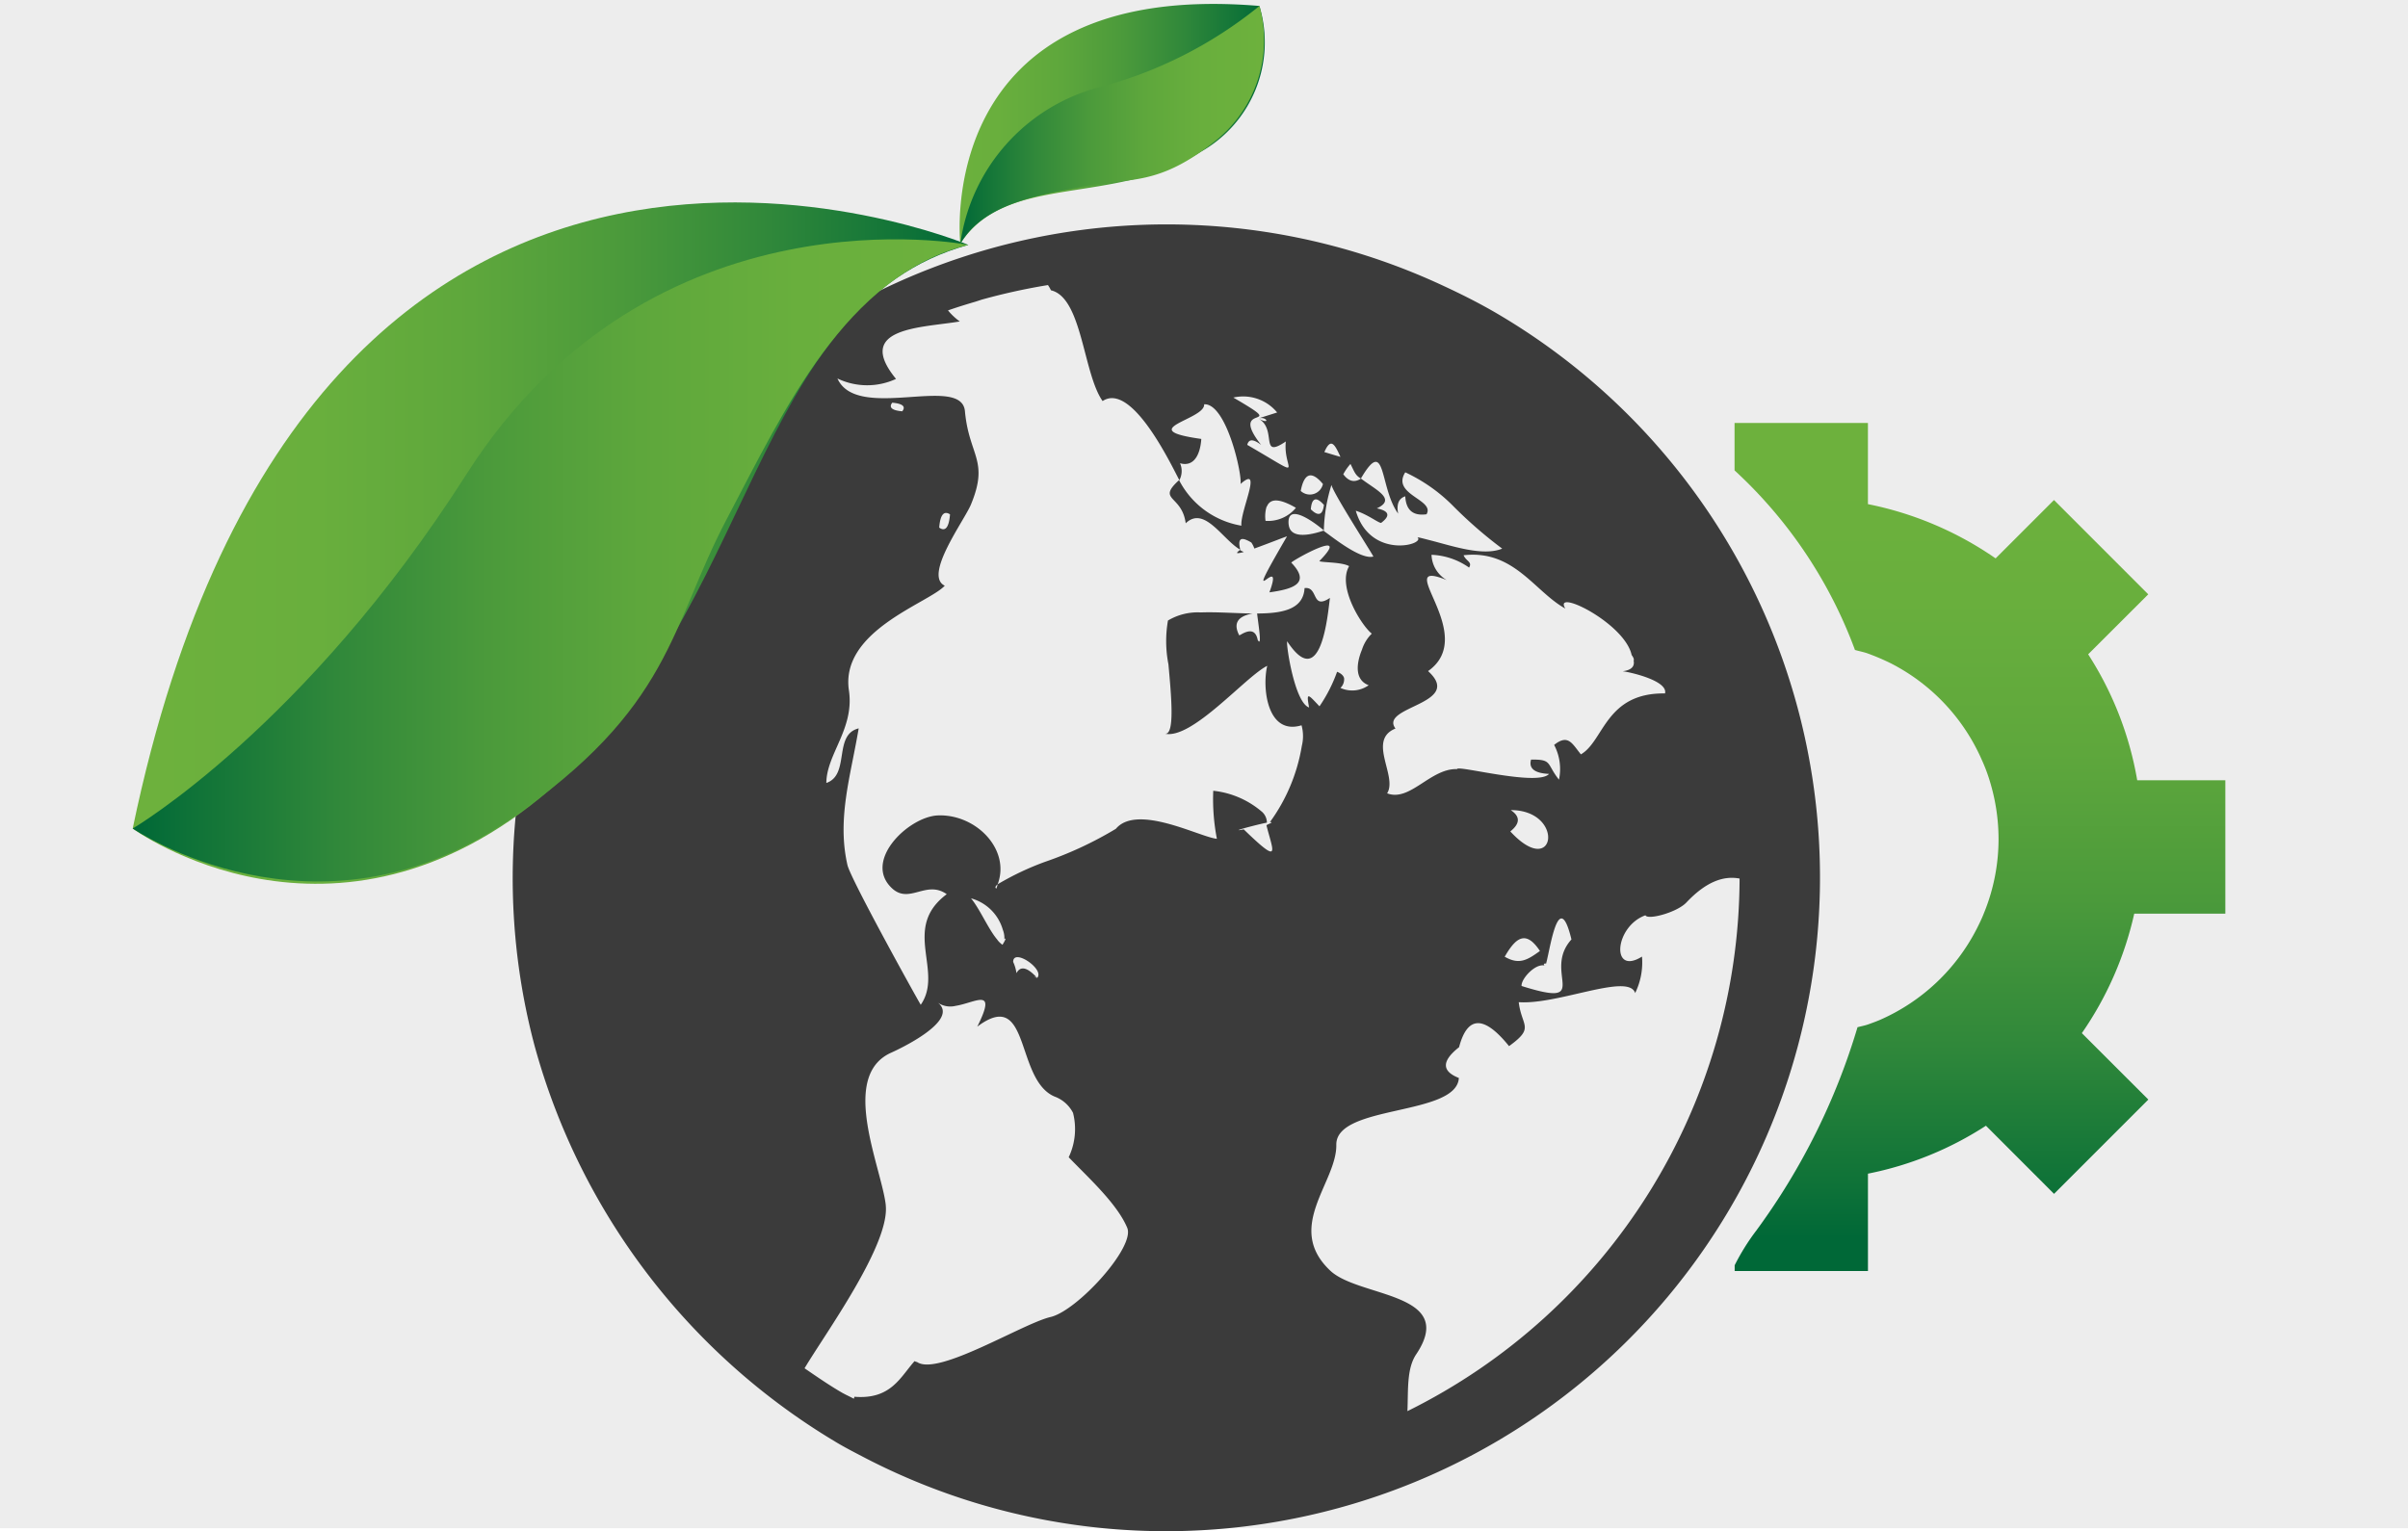 <svg xmlns="http://www.w3.org/2000/svg" xmlns:xlink="http://www.w3.org/1999/xlink" width="241" height="153.313" viewBox="0 0 241 153.313">
  <defs>
    <linearGradient id="linear-gradient" x1="0.5" y1="0.958" x2="0.5" y2="0.023" gradientUnits="objectBoundingBox">
      <stop offset="0" stop-color="#006837"/>
      <stop offset="0.064" stop-color="#0e7238"/>
      <stop offset="0.242" stop-color="#30883a"/>
      <stop offset="0.424" stop-color="#4b9a3b"/>
      <stop offset="0.608" stop-color="#5ea73c"/>
      <stop offset="0.798" stop-color="#69af3d"/>
      <stop offset="1" stop-color="#6db13d"/>
    </linearGradient>
    <linearGradient id="linear-gradient-2" x1="1" y1="0.5" x2="0.022" y2="0.5" xlink:href="#linear-gradient"/>
    <linearGradient id="linear-gradient-3" x1="0" y1="0.5" x2="1" y2="0.5" xlink:href="#linear-gradient"/>
    <linearGradient id="linear-gradient-4" x1="1" y1="0.5" x2="0" y2="0.5" xlink:href="#linear-gradient"/>
    <linearGradient id="linear-gradient-5" x1="0" y1="0.5" x2="1" y2="0.5" xlink:href="#linear-gradient"/>
  </defs>
  <g id="RSE_LOGO" data-name="RSE LOGO" transform="translate(-840 -1270)">
    <rect id="Rectangle_78" data-name="Rectangle 78" width="241" height="153" transform="translate(840 1270)" fill="#ededed"/>
    <g id="groupe_transatlantic_rse" transform="translate(853.281 1270.395)">
      <path id="Tracé_1540" data-name="Tracé 1540" d="M136.918,72.1V58.747H128.1a33.781,33.781,0,0,0-4.91-12.612l6.015-6.006-9.435-9.44-5.843,5.843A34.145,34.145,0,0,0,101.148,31.1V22.975H87.8v4.747A46.171,46.171,0,0,1,99.851,45.7c.422.126.869.2,1.278.351a22.965,22.965,0,0,1,2.292.977,19.759,19.759,0,0,1,9.146,9.727,16.121,16.121,0,0,1,.754,1.994,19.828,19.828,0,0,1,.9,5.87,19.587,19.587,0,0,1-1.481,7.477c-.2.509-.44,1-.688,1.492a19.8,19.8,0,0,1-9.692,9.144c-.391.168-.8.314-1.209.462-.338.115-.7.183-1.046.276a66.282,66.282,0,0,1-10.134,20.361,22.135,22.135,0,0,0-2.16,3.469v.575h13.34V98.13a33.727,33.727,0,0,0,11.808-4.8l6.816,6.822,9.437-9.44-6.654-6.65A34,34,0,0,0,127.8,72.1Z" transform="translate(72.519 18.976)" fill="url(#linear-gradient)"/>
      <path id="Tracé_1541" data-name="Tracé 1541" d="M23.02,94.327A66.746,66.746,0,0,0,53.437,134.15c.84.489,1.7.931,2.567,1.384A65.457,65.457,0,0,0,119.182,20.917c-1.709-.991-3.469-1.873-5.255-2.7A65.448,65.448,0,0,0,23.02,94.327Zm120.6-16.746A59.672,59.672,0,0,1,110.376,130.9c.09-2.08-.089-4.269.886-5.7,4.145-6.208-5.752-5.66-8.609-8.365-4.605-4.338.666-8.834.606-12.6-.046-4.043,12.051-2.852,12.265-6.692-1.74-.681-1.722-1.705.022-3.08.831-3.164,2.494-3.212,5-.106,2.613-1.886,1.26-1.946.971-4.4,3.933.278,11.005-2.964,11.651-.913a6.969,6.969,0,0,0,.685-3.652c-3.139,1.967-2.757-3.026.345-4.134.214.493,3.115-.265,4.083-1.265C140.3,77.846,142.062,77.282,143.625,77.582Zm-40.817-39.5c-.48-.029,4.174,7.147,4.163,7.262-1.278.349-4.108-1.967-4.954-2.556a16.4,16.4,0,0,1,.791-4.705Zm-4.313,4.07c-.285-2.719,3.623.637,3.522.586C101.191,43.016,98.673,43.8,98.494,42.149Zm22.218,28.576c5.505,0,4.492,7.054-.033,2.135C121.658,72.078,121.686,71.364,120.713,70.725ZM121.8,88.336c-.066-.7,1.406-2.343,2.374-2.032-.422-.128.252-.442,0,0,.365-.635,1.236-8.348,2.618-2.628C123.806,86.976,129.081,90.628,121.8,88.336Zm1.839-3.506c-1.278.922-2.083,1.41-3.526.575C121.206,83.507,122.219,82.683,123.638,84.831ZM132.817,55.2c.234.32.243.469.2.562.119.592-.237.955-1.1,1.066.67.069,4.565.933,4.24,2.219-5.958-.082-6.1,4.764-8.418,6.1-.865-1.055-1.267-2.078-2.679-.946a5.167,5.167,0,0,1,.484,3.48c-1.278-1.607-.634-2.043-2.794-2.009q-.376,1.331,1.8,1.432c-1.127,1.278-9.3-.928-9.2-.482-2.671-.091-4.715,3.312-7.006,2.425,1.077-1.705-2.032-5.33.838-6.486-1.685-2.229,6.913-2.434,3.261-5.75,5.2-3.672-3.844-11.423,1.866-9.115a3.035,3.035,0,0,1-1.521-2.527,6.961,6.961,0,0,1,3.758,1.278c.356-.572-.31-.645-.548-1.234,5.038-.581,7.1,3.641,10.18,5.335C124.889,48.448,132.127,51.993,132.817,55.2ZM104.675,36.07c.394.774.482,1.143,1.043,1.461,2.556-4.355,1.826.895,3.732,3.517-.183-.94.049-1.521.71-1.738.073,1.393.787,1.985,2.127,1.8.873-1.477-3.55-1.952-2.127-4.2a16.6,16.6,0,0,1,4.695,3.274,44.007,44.007,0,0,0,5.007,4.366c-1.915.785-4.93-.25-7.207-.833-.453-.113-.913-.248-1.278-.307.875.73-4.727,2.292-6.168-2.653,1.2.383,2.107,1.125,2.525,1.223.962-.718.829-1.2-.418-1.461,1.988-.924-.049-1.813-1.59-2.984-.65.435-1.243.281-1.769-.431a5.416,5.416,0,0,1,.719-1.032Zm-1-.708c-.548-.153-1.072-.318-1.612-.48.659-1.51,1.048-.758,1.61.48Zm-2.967,5.251c.091-1.159.548-1.3,1.313-.438-.117,1.024-.57,1.176-1.313.438Zm1.211-2.534a1.337,1.337,0,0,1-2.222.694c.352-1.815,1.1-2.038,2.222-.694Zm-5.744,3.69a3.349,3.349,0,0,1,.1-1.4c.016-.024.029-.031.04-.047.389-.931,1.486-.676,2.9.141a3.593,3.593,0,0,1-3.04,1.307Zm1.161-10.848c-.632.2-1.258.393-1.884.6.82-.265,1.3.7,0,0,1.943,1.061.068,4.121,2.755,2.3-.314,2.9,2.262,3.893-3.86.341.144-.6.6-.6,1.386,0-3.5-4.446,3.212-1.264-2.779-4.735a4.4,4.4,0,0,1,4.382,1.49Zm-7.3-.822c2.231-.108,3.82,7.043,3.637,7.979,2.286-2.032-.066,2.757.089,4.174a8.62,8.62,0,0,1-6.225-4.53,1.914,1.914,0,0,0,.08-1.72c1.461.418,2.04-1,2.129-2.434-6.873-.962.418-1.919.285-3.469ZM54.478,58.734c-.886-5.989,8.012-8.739,9.594-10.474-2.156-1.024,1.979-6.544,2.628-8.147,1.826-4.424-.2-4.839-.61-9.325-.345-3.729-10.808,1.1-12.758-3.27a6.869,6.869,0,0,0,5.861.04c-4.256-5.191,2.649-5.113,6.382-5.752a6.243,6.243,0,0,1-1.18-1.107c.913-.318,1.841-.606,2.77-.878.219-.068.435-.146.646-.21A61.984,61.984,0,0,1,74.4,18.163a3.753,3.753,0,0,1,.3.524c3.13.73,3.214,8.319,5.169,11.089,2.881-1.917,6.756,6.148,7.669,7.9-2.306,2.087.272,1.461.648,4.337,1.864-1.795,3.67,1.6,5.441,2.635a.111.111,0,0,1,.026.018.676.676,0,0,0-.06.038c-.283.212-.321.3-.183.3A2.529,2.529,0,0,0,94,44.882c-.212-.084-.365-.172-.343-.183-.009-.031-.009-.046-.018-.071-.217-.9-.022-1.211.6-.955a3.231,3.231,0,0,1,.517.268,2.412,2.412,0,0,1,.3.6c1.43-.515,3.232-1.236,3.265-1.214-5.1,8.765-.088,1.039-1.757,5.6,2.339-.325,4.187-.878,2.2-2.962-.329,0,6.318-3.761,2.8-.172.137.161,2.229.079,2.976.511-1.216,2.1,1.3,6.006,2.27,6.756a3.893,3.893,0,0,0-.981,1.6c-.548,1.313-.783,3.029.67,3.564a2.834,2.834,0,0,1-2.827.27,1.181,1.181,0,0,0,.365-.981c-.062-.254-.3-.471-.7-.634a15.17,15.17,0,0,1-1.762,3.458c-1.128-1.192-1.349-1.508-1.039.115-1.461-.471-2.334-6.424-2.191-6.617,3.455,5.246,4.07-2.907,4.278-4.351-1.89,1.253-1.127-1.174-2.542-.982-.117,2.138-2.215,2.534-4.747,2.542.088.882.535,3.489.057,2.642-.183-.913-.719-1.086-1.629-.564-.071.047-.133.066-.214.115-.634-1.209-.152-1.921,1.324-2.191-1.711-.022-3.561-.168-5.175-.108a5.812,5.812,0,0,0-3.287.809,12.035,12.035,0,0,0,.047,4.382c.3,3.3.659,7.194-.382,6.939,2.7.681,8.111-5.726,10.271-6.785-.526,2.166-.02,7,3.433,5.954a4.081,4.081,0,0,1,.027,2.069,17.871,17.871,0,0,1-3.2,7.634c.281-.037.246.037-.257.246-.027.02-.06.057-.08.069a.109.109,0,0,0,0-.035h-.009c.628,2.531,1.5,4.041-1.888.8-.137-.133-.225-.212-.376-.365-1.1.217-.243-.051.8-.316.535-.139,1.117-.278,1.516-.354a1.461,1.461,0,0,0-.577-1.158,8.923,8.923,0,0,0-4.793-2.036,20.974,20.974,0,0,0,.365,4.808c-1.66-.144-7.972-3.546-10.11-1a36.919,36.919,0,0,1-7.07,3.3,28.171,28.171,0,0,0-4.76,2.253,3.468,3.468,0,0,1-.133.433c-.163-.093-.089-.247.133-.433,1.311-3.506-2.2-7.059-6.011-6.891-2.932.144-7.558,4.6-4.517,7.337,1.735,1.537,3.387-.893,5.43.548-4.565,3.407-.265,7.7-2.6,11.071-.047-.018-7.012-12.557-7.337-13.99-1.061-4.66.316-8.87,1.125-13.682-2.573.635-.838,4.647-3.237,5.465C52.237,65.107,55.053,62.583,54.478,58.734Zm4.338-28.794c1.041.089,1.38.385,1,.862-1.03-.088-1.369-.385-1-.862Zm4.7,12.508c.1-1.278.46-1.727,1.081-1.331C64.493,42.437,64.124,42.877,63.52,42.448Zm7.731,44.6a3.908,3.908,0,0,0-.329-1.121c-.009-1.433,3.206.754,2.4,1.6-.643-.232.057-.06,0,0C72.338,86.456,71.656,86.293,71.251,87.045Zm-1.4-2.839a2.112,2.112,0,0,1-.548-.548c-.856-1.013-1.746-3.082-2.6-4.1a4.565,4.565,0,0,1,3.186,3.152,2.257,2.257,0,0,1,.152.946C70.176,83.507,70.261,83.54,69.852,84.206ZM58.166,110.252c-.163-1.461-.948-3.847-1.5-6.321-.814-3.665-1.1-7.528,2.067-8.929.63-.279,6.9-3.192,4.66-4.985a2.211,2.211,0,0,0,1.757.31c2.023-.321,4.2-1.957,2.175,2.08,5.352-4.017,3.765,5.264,7.711,6.988a3.387,3.387,0,0,1,1.873,1.643,6.583,6.583,0,0,1-.433,4.444c1.877,1.959,4.848,4.632,5.86,7.07.807,1.937-5,8.3-7.678,8.925-2.779.646-11.162,5.878-13.311,4.536-.082-.057-.223-.055-.294-.124-1.428,1.6-2.374,3.873-6.026,3.57a1.436,1.436,0,0,1-.057.2c-.393-.217-.809-.394-1.2-.619-1.3-.754-2.514-1.6-3.73-2.43,1.994-3.371,8.584-12.4,8.122-16.355Z" transform="translate(17.202 9.981)" fill="#3b3b3b"/>
      <g id="Groupe_174" data-name="Groupe 174" transform="translate(0 19.87)">
        <path id="Tracé_1542" data-name="Tracé 1542" d="M0,73.565s20.1,14.75,41.782-3.911c20.593-17.73,20.106-48.5,41.847-54.519C83.629,15.134,17.922-12.593,0,73.565Z" transform="translate(0 -10.882)" fill="url(#linear-gradient-2)"/>
        <path id="Tracé_1543" data-name="Tracé 1543" d="M83.629,13.463S52.005,7.235,33.415,36.406C17.233,61.789,0,71.894,0,71.894s18.238,12.468,37.635-.844c16.4-11.252,16.1-19.3,21.835-30.168S71.318,16.56,83.629,13.463Z" transform="translate(0 -9.211)" fill="url(#linear-gradient-3)"/>
      </g>
      <g id="Groupe_175" data-name="Groupe 175" transform="translate(82.761 0.001)">
        <path id="Tracé_1544" data-name="Tracé 1544" d="M75.327.2a12.583,12.583,0,0,1-5.87,14.608c-8.573,5.5-19.578,2.04-24.064,9.208C45.393,24.011,42.451-2.557,75.327.2Z" transform="translate(-45.325 -0.001)" fill="url(#linear-gradient-4)"/>
        <path id="Tracé_1545" data-name="Tracé 1545" d="M45.362,23.92A18.879,18.879,0,0,1,58.973,8.328,42.545,42.545,0,0,0,75.3.111a12.846,12.846,0,0,1-4.324,13.435c-5.8,4.689-8.653,3.723-13.176,4.62S47.791,19.826,45.362,23.92Z" transform="translate(-45.294 0.09)" fill="url(#linear-gradient-5)"/>
      </g>
    </g>
  </g>
</svg>
